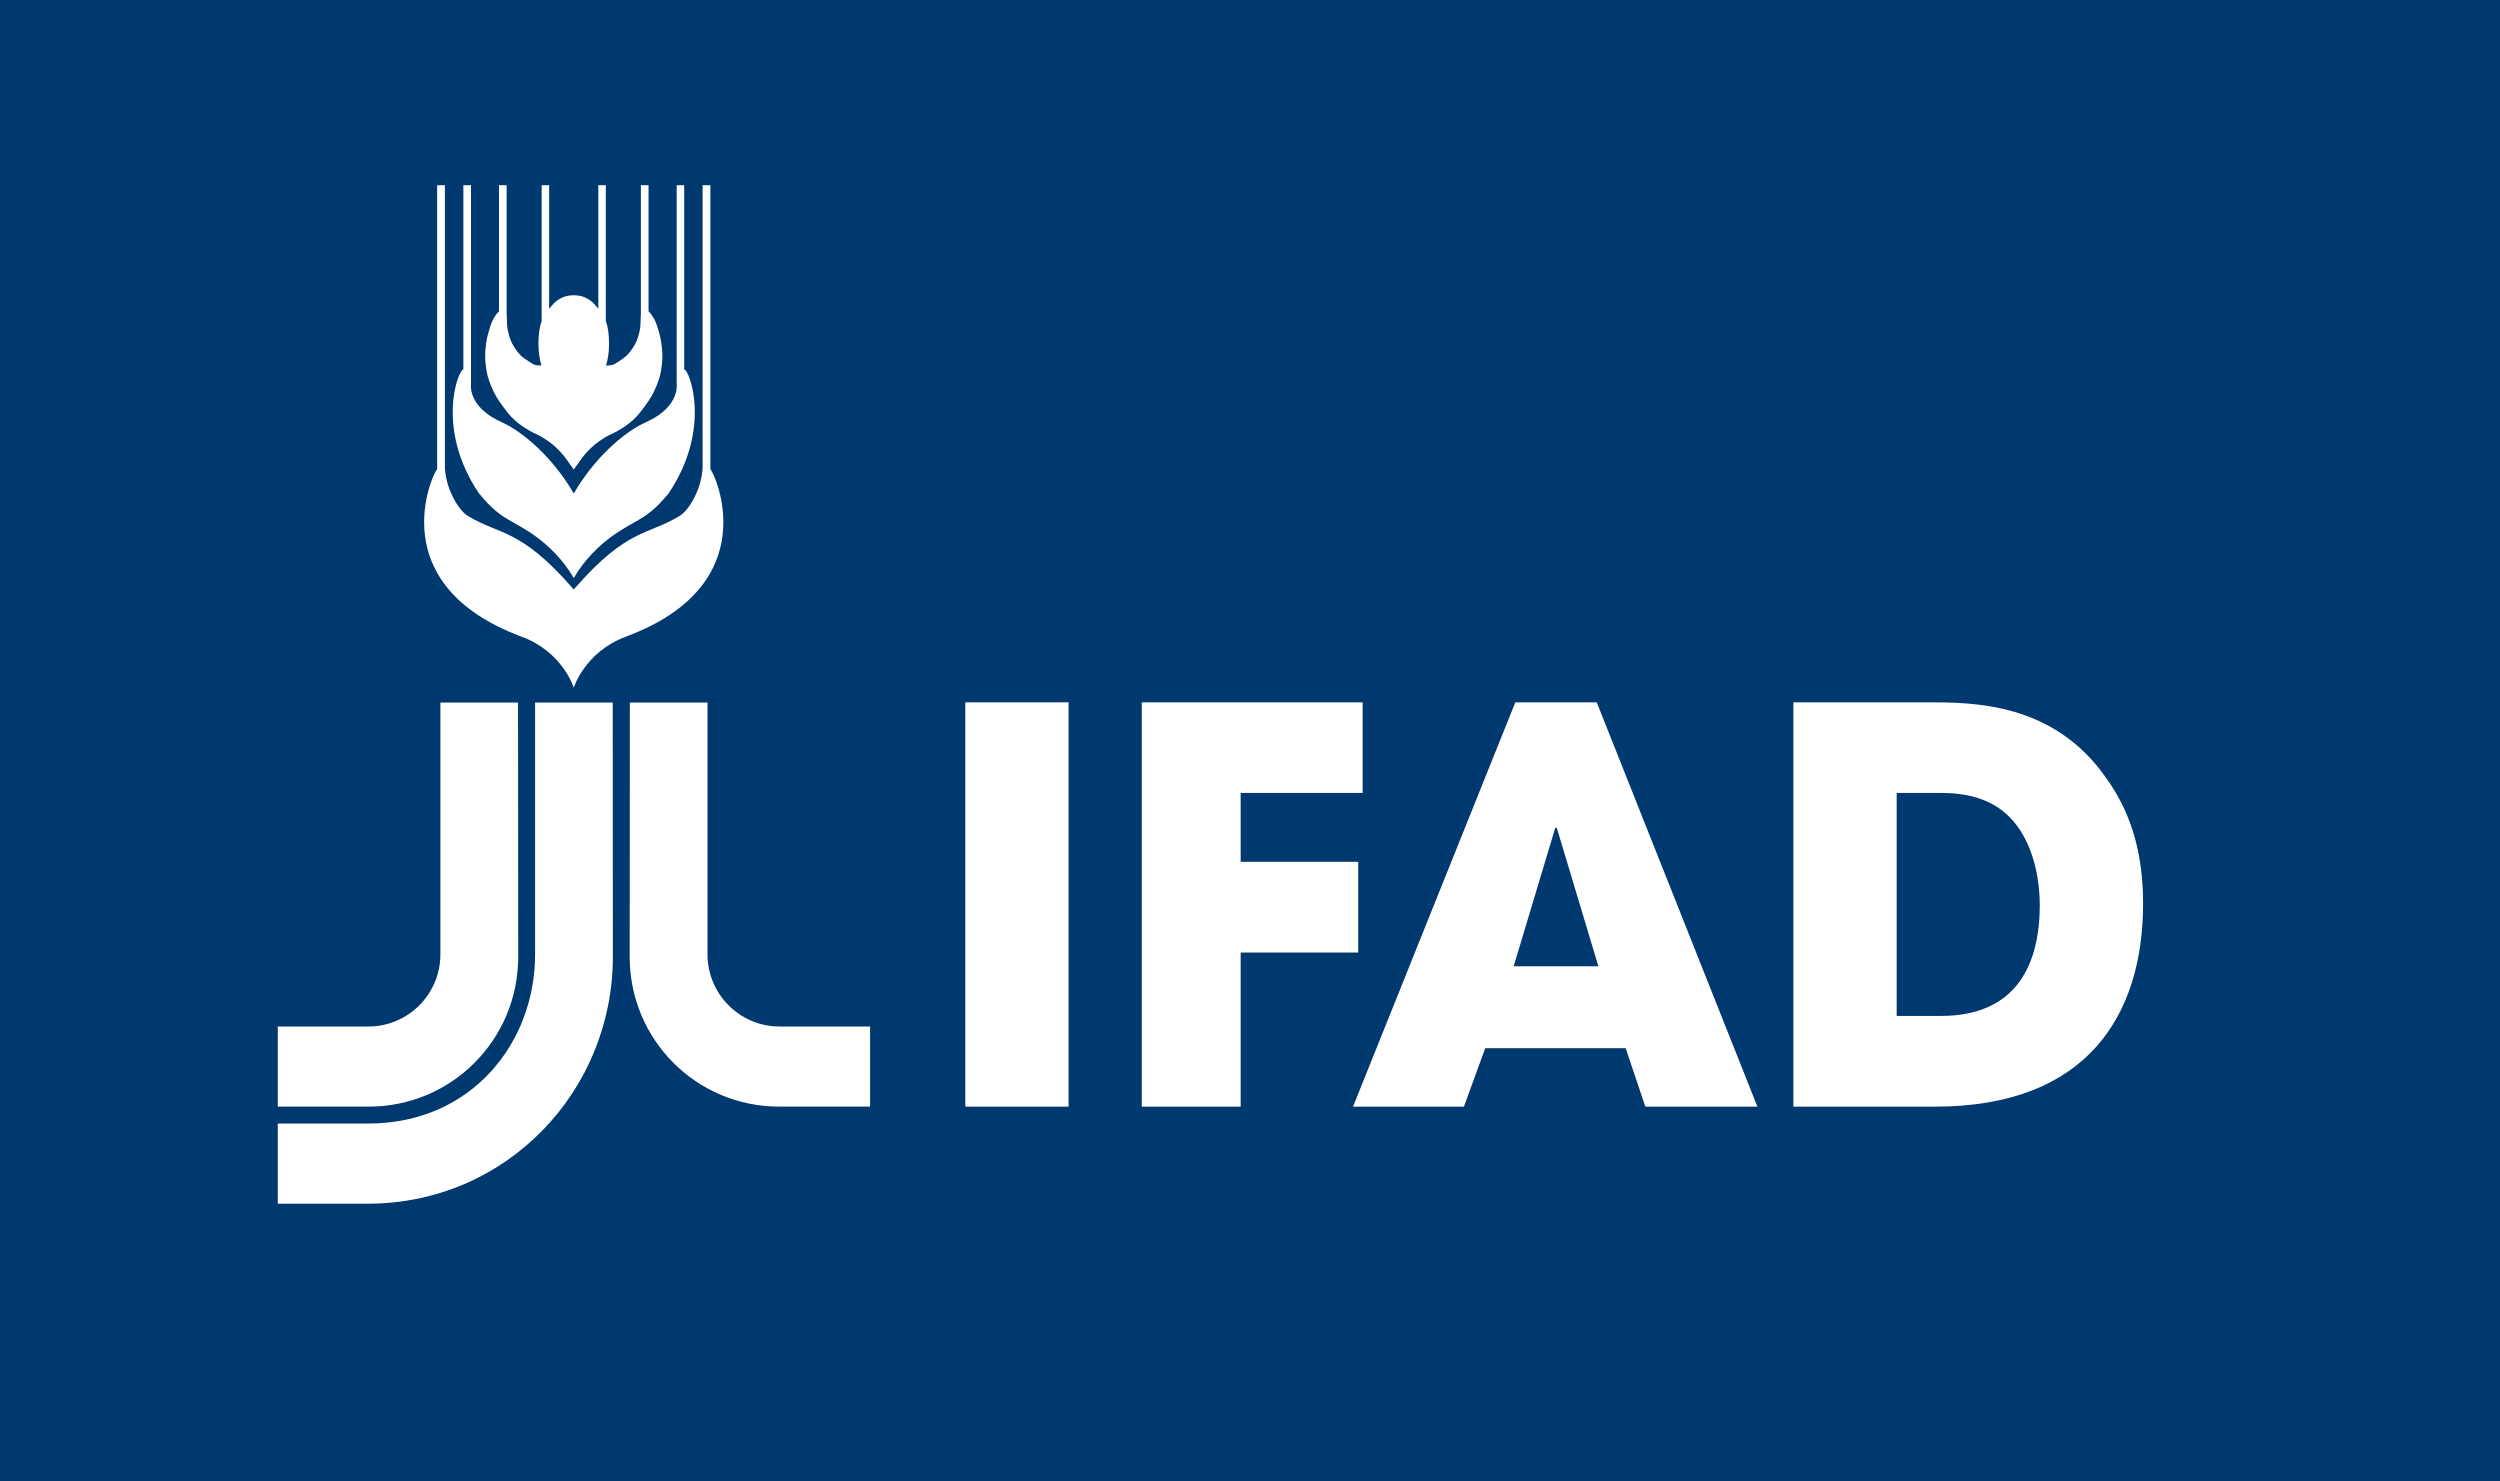 <?xml version="1.0" encoding="utf-8"?>
<!DOCTYPE svg PUBLIC "-//W3C//DTD SVG 1.1//EN" "http://www.w3.org/Graphics/SVG/1.1/DTD/svg11.dtd">
<svg version="1.1" xmlns="http://www.w3.org/2000/svg" xmlns:xlink="http://www.w3.org/1999/xlink" x="0px" y="0px"
	 viewBox="0 0 135 80" enable-background="new 0 0 135 80" xml:space="preserve">
<rect fill="#003870" width="135" height="80"/>
<g>
			<path fill="#FFFFFF" d="M52.126,59.759h5.576V37.925h-5.576V59.759z M61.655,59.759h5.341v-8.321h6.348v-4.9h-6.348v-3.718h6.587
				v-4.895H61.655V59.759z M87.786,56.603l1.062,3.156H94.9l-8.676-21.834h-4.396l-8.765,21.834h5.99l1.149-3.156H87.786z
				 M83.983,44.708h0.058h0.027l2.244,7.47h-4.573L83.983,44.708z M96.841,59.759h7.643c8.293,0,11.243-5.018,11.243-10.973
				c0-2.395-0.5-4.726-2.006-6.79c-2.833-4.071-7.199-4.071-9.65-4.071h-7.229V59.759z M102.421,42.819h2.418
				c2.476,0,3.601,1.034,4.25,2.013c0.797,1.234,1.059,2.798,1.059,4.037c0,3.102-1.174,5.991-5.34,5.991h-2.387V42.819z"/>
</g>
		<path fill="#FFFFFF" d="M37.942,25.292L37.942,25.292L37.942,25.292z"/>
		<path fill="#FFFFFF" d="M24.025,25.292L24.025,25.292L24.025,25.292z"/>
		<path fill="#FFFFFF" d="M30.983,25.354c-0.294-0.384-0.417-0.639-0.754-0.989c-0.321-0.33-0.528-0.491-0.917-0.734
			c-0.268-0.167-0.444-0.213-0.712-0.373c-0.329-0.193-0.514-0.311-0.797-0.562c-0.283-0.257-0.41-0.43-0.636-0.737
			c-0.301-0.409-0.462-0.659-0.652-1.13c-0.171-0.41-0.23-0.657-0.283-1.095c-0.052-0.454-0.039-0.72,0.016-1.171
			c0.048-0.339,0.1-0.528,0.201-0.855c0.066-0.201,0.1-0.32,0.205-0.505c0.093-0.166,0.159-0.257,0.291-0.392V10h0.413v6.94l0,0
			c0.032,0.381-0.011,0.608,0.085,0.981c0.082,0.345,0.145,0.543,0.339,0.843c0.211,0.33,0.38,0.507,0.716,0.714
			c0.177,0.118,0.274,0.205,0.482,0.248c0.102,0.013,0.258,0.007,0.258,0.007c-0.099-0.317-0.163-0.723-0.163-1.158
			c0-0.478,0.056-0.906,0.175-1.233V10h-0.013h0.417v6.665l0.012,0.01l0.016-0.034l0,0c0.114-0.125,0.167-0.212,0.292-0.323
			c0.111-0.093,0.177-0.145,0.303-0.207c0.119-0.064,0.19-0.092,0.314-0.124c0.15-0.039,0.391-0.042,0.391-0.042
			s0.247,0.003,0.391,0.042c0.129,0.032,0.198,0.064,0.314,0.124c0.128,0.062,0.193,0.114,0.302,0.207
			c0.125,0.113,0.178,0.199,0.292,0.323l0,0l0.02,0.034l0.009-0.01V10h0.415h-0.011v7.343c0.125,0.327,0.175,0.756,0.175,1.233
			c0,0.436-0.062,0.841-0.164,1.158c0,0,0.162,0.006,0.261-0.007c0.208-0.043,0.306-0.13,0.484-0.248
			c0.332-0.209,0.501-0.38,0.716-0.714c0.192-0.299,0.26-0.498,0.343-0.843c0.088-0.374,0.047-0.601,0.079-0.981l0,0V10h0.414v6.812
			c0.13,0.134,0.197,0.226,0.292,0.392c0.103,0.185,0.135,0.304,0.203,0.505c0.104,0.327,0.151,0.516,0.199,0.855
			c0.059,0.451,0.072,0.717,0.02,1.171c-0.055,0.438-0.115,0.686-0.282,1.095c-0.19,0.471-0.353,0.724-0.654,1.13
			c-0.224,0.307-0.354,0.48-0.636,0.737c-0.279,0.252-0.466,0.369-0.797,0.562c-0.27,0.16-0.446,0.208-0.714,0.373
			c-0.389,0.243-0.599,0.408-0.915,0.734C31.398,24.713,31.279,24.97,30.983,25.354z"/>
		<path fill="#FFFFFF" d="M30.983,31.215c-0.561-0.968-1.353-1.772-2.256-2.396c0,0-0.354-0.241-1.25-0.744
			c-0.725-0.409-1.189-0.922-1.609-1.427c-2.4-3.55-1.087-6.757-0.845-6.692l0.02-0.018l-0.02,0.018V10l0,0h0.41v10.732l0,0
			c0,0-0.207,1.239,1.665,2.071c1.198,0.532,2.814,1.985,3.886,3.846c1.071-1.861,2.686-3.314,3.889-3.846
			c1.871-0.833,1.667-2.071,1.667-2.071l0,0V10h0.406l0,0v9.955l-0.02-0.018l0.02,0.018c0.24-0.065,1.55,3.143-0.845,6.692
			c-0.421,0.505-0.889,1.018-1.613,1.427c-0.896,0.503-1.248,0.744-1.248,0.744C32.337,29.442,31.543,30.247,30.983,31.215z"/>
		<path fill="#FFFFFF" d="M30.983,37.136c0,0-0.586-1.929-2.82-2.757c-7.571-2.818-4.824-8.767-4.558-9.044V10h0.42v15.292l0,0
			c0.012,0.172,0.057,0.621,0.232,1.09c0.222,0.595,0.606,1.231,0.994,1.469c0.935,0.567,1.57,0.685,2.449,1.148
			c0.779,0.413,1.764,1.075,3.283,2.833c1.525-1.758,2.504-2.419,3.283-2.833c0.883-0.463,1.514-0.581,2.448-1.148
			c0.387-0.238,0.776-0.874,0.994-1.469c0.175-0.469,0.222-0.917,0.233-1.09l0,0V10h0.419v15.334
			c0.262,0.277,3.017,6.227-4.558,9.044C31.572,35.208,30.983,37.136,30.983,37.136z"/>
		<path fill="#FFFFFF" d="M19.914,59.757H15v-4.326h4.895c2.147,0,3.887-1.749,3.887-3.897V37.936h4.192l0.01,13.736
			C27.983,56.14,24.387,59.757,19.914,59.757z"/>
		<path fill="#FFFFFF" d="M42.07,59.757h4.915v-4.326h-4.894c-2.144,0-3.886-1.749-3.886-3.897V37.936h-4.193l-0.009,13.736
			C34.003,56.14,37.602,59.757,42.07,59.757z"/>
		<path fill="#FFFFFF" d="M19.851,65H15v-4.33h4.895c5.56,0,9-4.353,9-9.137V37.936h4.192l0.007,13.736
			C33.094,58.907,27.357,65,19.851,65z"/>
</svg>
